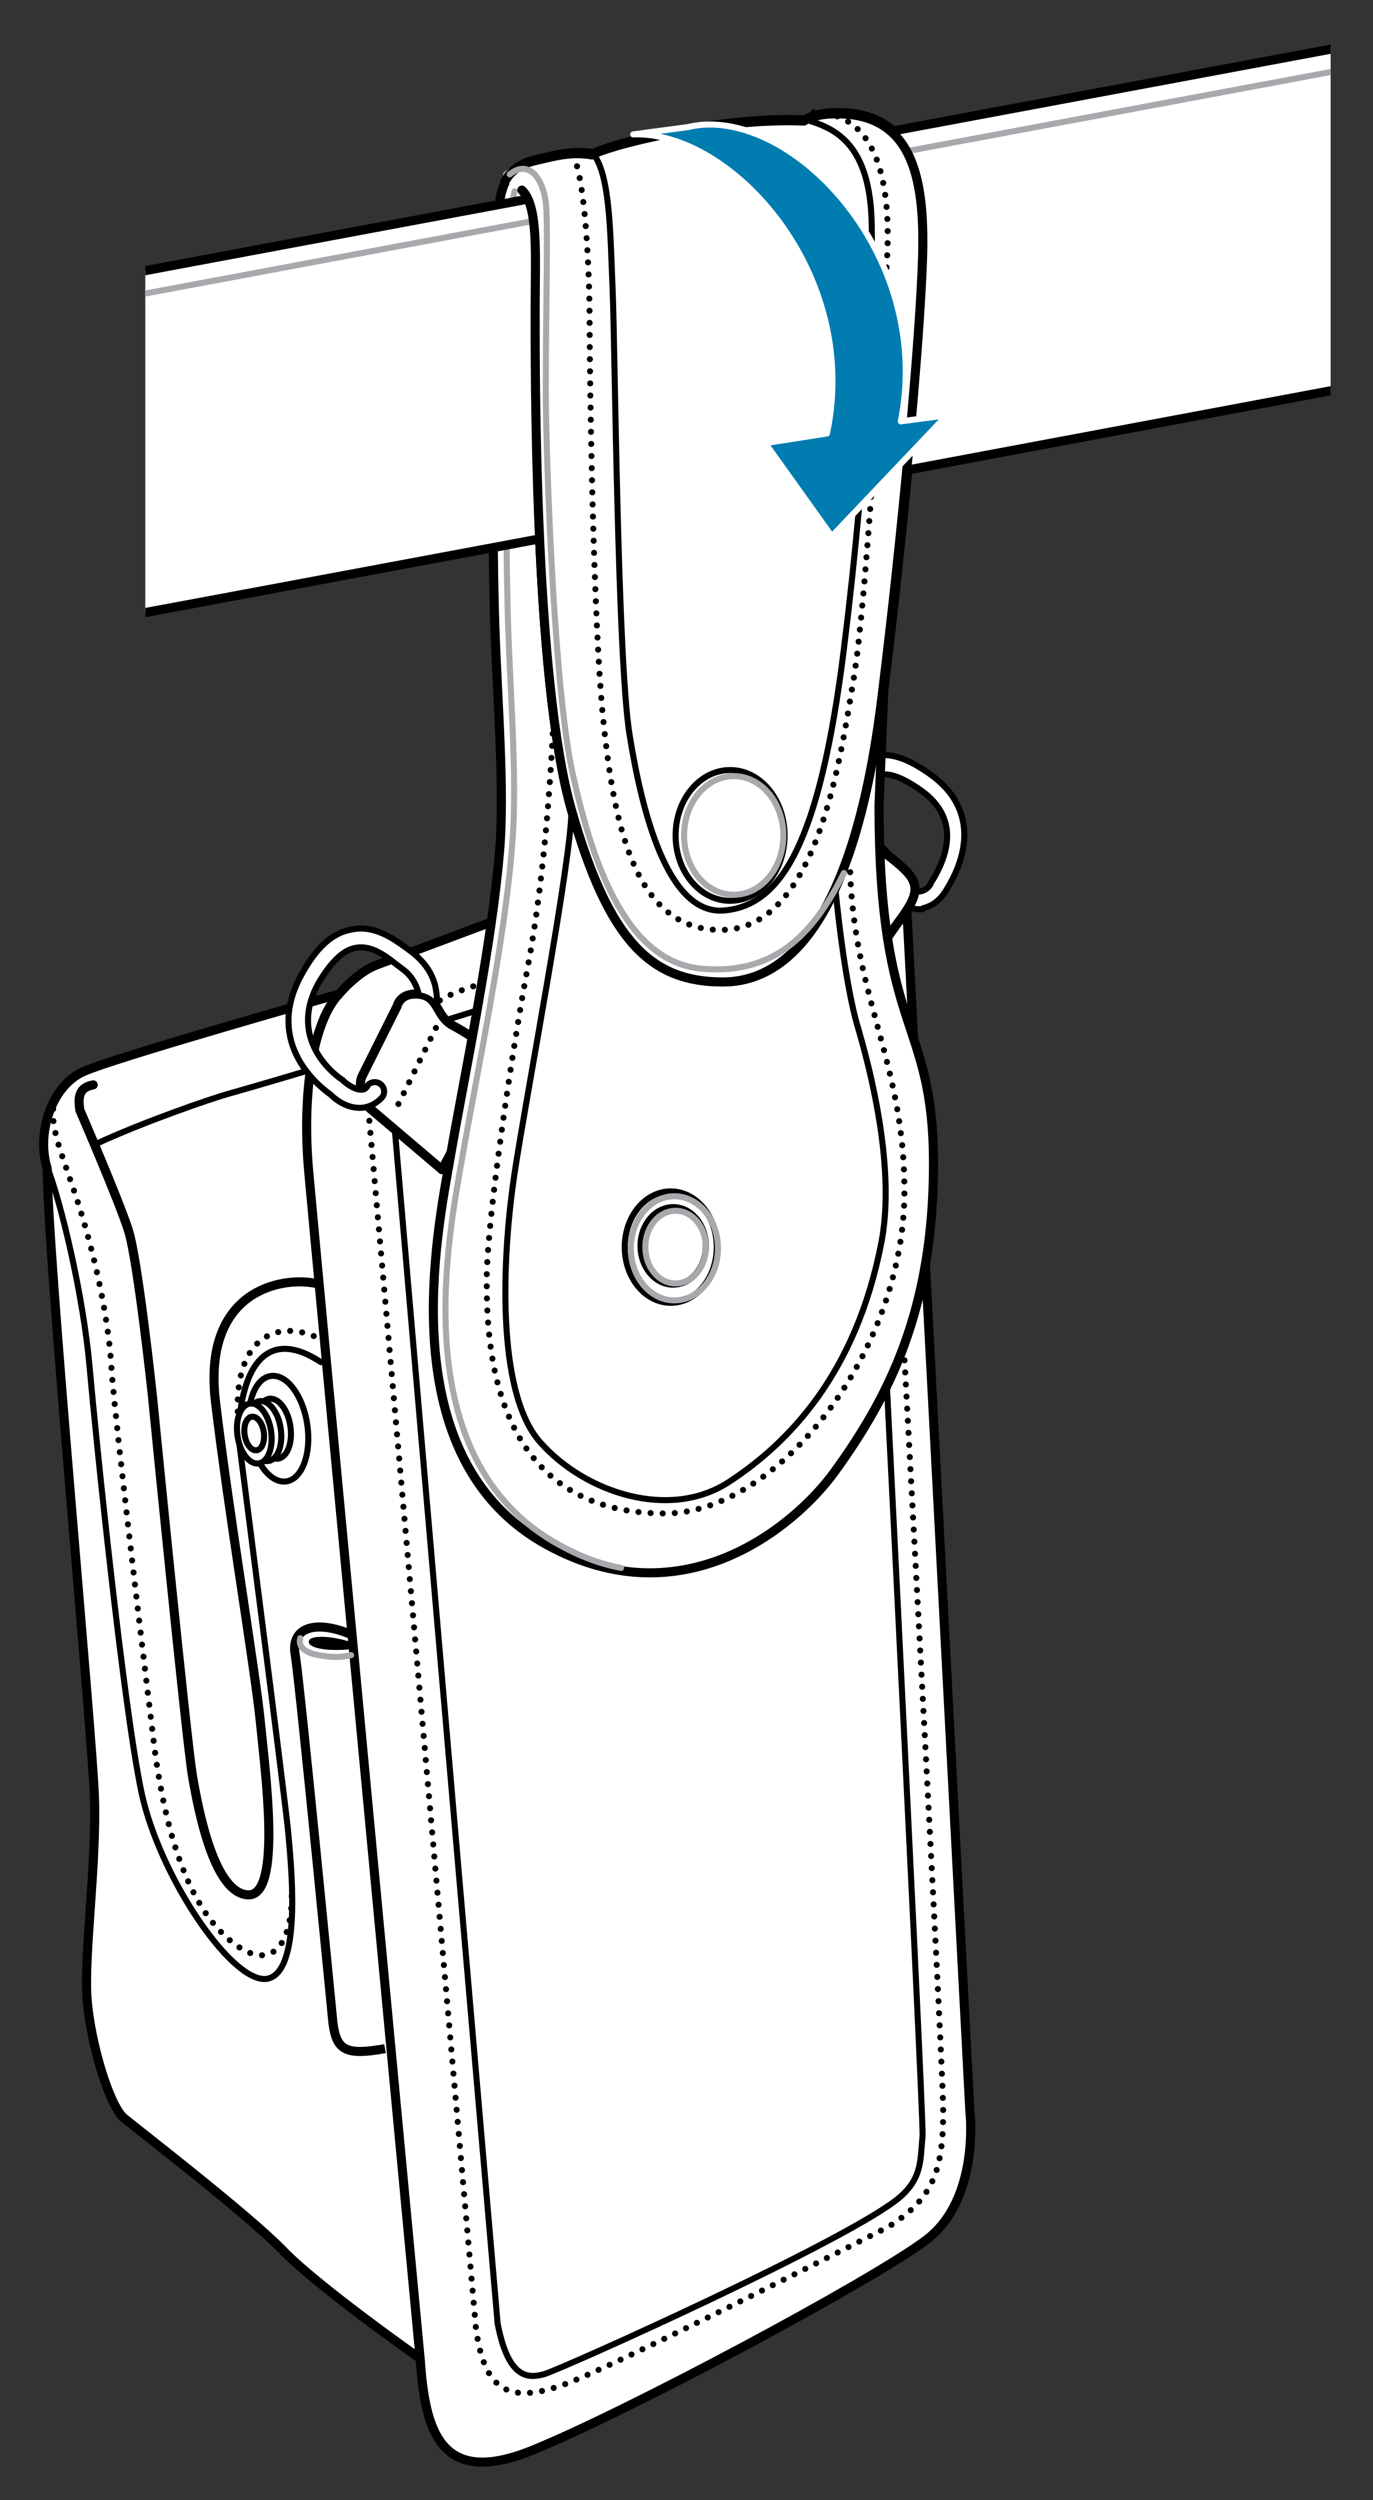 <?xml version="1.0" encoding="UTF-8"?><svg id="Layer_1" xmlns="http://www.w3.org/2000/svg" width="113.4" height="206.5" xmlns:xlink="http://www.w3.org/1999/xlink" viewBox="0 0 113.4 206.5"><rect x="0" y="0" width="113.4" height="206.5" fill="#333333" stroke="none"/><defs><style>.cls-1{fill:#d6d6d6;}.cls-1,.cls-2,.cls-3,.cls-4,.cls-5,.cls-6,.cls-7,.cls-8,.cls-9,.cls-10{stroke:#000;}.cls-1,.cls-2,.cls-7,.cls-8,.cls-11,.cls-9,.cls-12{stroke-linecap:round;}.cls-1,.cls-4,.cls-5,.cls-8,.cls-11,.cls-9,.cls-12{stroke-width:.5px;}.cls-13{fill:#000;}.cls-13,.cls-14{stroke-width:0px;}.cls-2,.cls-14,.cls-5,.cls-6,.cls-8,.cls-9,.cls-12{fill:none;}.cls-2,.cls-6,.cls-7,.cls-10{stroke-width:.75px;}.cls-2,.cls-7,.cls-8,.cls-11,.cls-9{stroke-linejoin:round;}.cls-3{stroke-miterlimit:10;stroke-width:.5px;}.cls-3,.cls-4,.cls-7,.cls-10{fill:#fff;}.cls-4,.cls-5,.cls-6,.cls-10{stroke-miterlimit:10;}.cls-15{clip-path:url(#clippath-1);}.cls-8{stroke-dasharray:0 1;}.cls-16{clip-path:url(#clippath);}.cls-11{fill:#007cb0;stroke:#fff;}.cls-12{stroke:#a7a9ac;}</style><clipPath id="clippath"><rect class="cls-14" x="12" y="-17" width="97.9" height="71.2"/></clipPath><clipPath id="clippath-1"><rect class="cls-14" x="12" y="-17" width="97.9" height="71.2"/></clipPath></defs><g id="Layer_3"><path class="cls-10" d="M41.8,75.7l-10.7,4c-1.6.6-3.1,2.4-3.1,2.4,0,0-18.4,5.2-21.1,6.4s-3.9,5.2-3,8c0,6.8,3.7,46.4,3.9,51.9s-.9,13.2-.6,16.8,1.8,8.6,3,9.7c1.2,1,10.3,8,13.2,11s11.3,8.9,11.3,8.9c.4,5.7,1.5,10.7,9.2,7.6s28.1-14,32.6-17.4,3.6-10.7,3.6-10.7l-5.2-99.1c-.6-4.6-2.7-7.9-9.7-6s-23.4,6.5-23.4,6.5Z"/><path class="cls-6" d="M28,82.1c-2.1,2.2-3.1,8-2.5,14.7s9.2,98,9.2,98"/><path class="cls-6" d="M29,135c-2.8-1.2-5.1-.7-4.6,1.8.4,2.5,3.1,30.3,3.1,30.3.3,2.2,1,2.7,4.3,2.1"/><path class="cls-13" d="M28.9,135.6c-1.5-.5-3.4-.6-3.4,0s1.9.8,3.5.6"/><path class="cls-12" d="M24.8,135.3c-.2.7.4,1.2,1.5,1.4s1.8.2,2.7,0"/><path class="cls-2" d="M26.1,106c-2.9-.6-9.4.6-8.3,9.8s3.3,22.3,3.7,26.4,1.8,14.4-1,14.3-4.1-6.9-4.6-9.8c-.5-2.9-3.3-31.3-3.3-31.3,0,0-1.2-11.3-2-13.8s-4-9.9-4-9.9c-.2-1.2,0-1.9,1.1-2.1"/><path class="cls-9" d="M8.1,94.4c3.7-1.7,9.1-3.6,10.9-4.1s6.5-1.9,6.5-1.9"/><path class="cls-9" d="M3.8,96.1c1.3,3.3,3.1,11.1,3.6,16.8s2.8,28.2,4.3,35.2,7.7,16.1,10.5,15.3,1.8-9.8,1.6-12.1-4.1-32.6-4.1-32.6c.1-5.4,2.1-9.3,6.8-6.2"/><path class="cls-8" d="M26.8,110.8c-3.1-1.9-7.8-1.2-7.1,6.9"/><path class="cls-8" d="M4.5,90.6c-.4,2.3.2,3.6,1.6,7.7s2.8,9.8,3.1,14.6,3.6,31.8,3.6,31.8c.9,6.5,2.6,12.3,5.9,15.3s5.4,1.3,5.4-3.6"/><ellipse class="cls-3" cx="23.003" cy="117.999" rx="2.4" ry="4.4" transform="translate(-17.05 4.647) rotate(-8.43)"/><ellipse class="cls-3" cx="22.599" cy="118" rx="1.4" ry="2.5" transform="translate(-17.055 4.588) rotate(-8.43)"/><ellipse class="cls-3" cx="21.801" cy="118.198" rx="1.4" ry="2.5" transform="translate(-17.092 4.473) rotate(-8.43)"/><ellipse class="cls-3" cx="21.003" cy="118.396" rx="1.4" ry="2.5" transform="translate(-17.13 4.358) rotate(-8.43)"/><ellipse class="cls-3" cx="20.996" cy="118.395" rx=".8" ry="1.4" transform="translate(-17.13 4.357) rotate(-8.43)"/><path class="cls-5" d="M32.6,93.2l8.5,98.7c.9,4.7,2.6,4.5,3.8,4.2s25.7-11.3,29.5-14.7c1.8-1.6,1.6-3.1,1.8-5,.1-1.9-4.7-96.9-4.7-96.9"/><path class="cls-5" d="M36.7,84.3c.4-.1,30.2-9.6,30.2-9.6"/><path class="cls-8" d="M72.9,79.4s5,90.1,5,94.9-.7,7.2-4.5,9.6c0,0-22.3,11.4-26.7,13s-6.7.9-7.4-4.7l-8.8-99.7c-.1-3.2,2.5-8.9,7.6-10.7s27.6-8.8,27.6-8.8c2.1-1,7.1.2,7.2,6.4Z"/><path class="cls-10" d="M36.5,96.6l5-9.3s-2.6-1.8-4.1-2.6-1.1-2.6-3.1-2.6c-1.3,0-1.5,1-1.5,1l-2.9,5.8c-.5,1.1.6,2.6.6,2.6l6,5.1Z"/><line class="cls-8" x1="36" y1="84.9" x2="32.8" y2="91.4"/><path class="cls-4" d="M36,81.7c-.2-1.2-.9-2.2-1.9-3l-.4-.3c-1.1-.8-2.8-2.1-4.8-1.6-1.5.3-2.8,1.5-4,3.7-3.2,5.8,1.7,9.4,2.4,9.9.3.3,1.2,1.1,2.4,1.1h0c.7,0,1.3-.3,1.8-.8.3-.3.3-.8,0-1.1-.3-.3-.8-.3-1.1,0-.2.4-.4.4-.6.4-.5,0-1.2-.5-1.4-.7l-.1-.1c-.2-.1-4.7-3.1-2-8,1-1.7,2-2.7,3-2.9,1.3-.3,2.5.6,3.5,1.4l.4.3c1,.7,1.3,1.7,1.4,2.2.7.1,1.1.4,1.4.9.1-.5.1-.9,0-1.4Z"/><path class="cls-4" d="M76,75.1c-.5,0-1-.1-1.7-.6-.3-.2-.4-.7-.2-1,.2-.3.7-.4,1-.2.4.3.7.4,1,.3.4-.1.7-.4.8-.7,1.4-2.2,2.4-5.3-.8-7.6-1.4-1-2.6-1.5-3.4-1.3-.9.2-1.5,1.1-2.3,2.2l-.3.5c-.3.4-.4.9-.3,1.5.2.9.8,1.6,1.1,1.9.4,0,.7.4.7.7s-.2.7-.5.8c-.2.1-.7.2-1.6-1-1-1.3-1.6-3.2-.6-4.8l.3-.5c.8-1.3,1.7-2.6,3.2-2.9,1.3-.2,2.7.3,4.5,1.6,3.2,2.3,3.6,5.8,1.2,9.6-.5.8-1.1,1.2-1.8,1.4,0,.1-.1.1-.3.1Z"/><path class="cls-10" d="M69.9,84.1c1-3.5,4.2-7.8,4.2-7.8,1.5-2,2-3,.8-4.3s-4.9-3.7-4.9-3.7c-2.3,0-2.4,3.1-2.4,3.1l-3.5,6.4,5.8,6.3Z"/><line class="cls-8" x1="68.4" y1="72.8" x2="72.3" y2="76.2"/><path class="cls-1" d="M55.6,84.6c-.3,0-.6,0-.9.1-.3,0-.6-.1-.9-.1-9.8,0-17.8,9.6-17.8,21.4s8,21.4,17.8,21.4c.3,0,.6,0,.9-.1.3,0,.6.1.9.1,9.8,0,17.8-9.6,17.8-21.4s-8-21.4-17.8-21.4Z"/><ellipse class="cls-12" cx="55.6" cy="106" rx="17.8" ry="21.4"/></g><g id="Layer_2"><path class="cls-10" d="M41.3,69.8c-.6,8-3,19.3-4.1,25.7-1.1,6.3-5,25,8,32.1,11.3,6.2,20.5-1.6,23.7-6,4.5-6.2,8.2-13.4,8.2-25.5s-4.5-10.5-4.5-29.6l.4-9.5c1.6-12.9,3.1-29.1,3.3-35.9s-1-11.8-7.1-11.8c-2,0-2.7.6-2.7.6-7.1-.3-16.2,2-17.5,2.8-1.7-.3-3.1.1-4.4.4-1.3.3-3.1.7-3.4,4.1-.3,3.4-.6,24.7-.4,31.7.1,7.1.9,15.1.5,20.9Z"/><path class="cls-12" d="M42.5,15.8c-.1.4-.2.9-.2,1.4-.3,3.4-.6,24.7-.4,31.7.1,7.1.9,15.1.4,20.9-.6,8-3,19.3-4.1,25.7-1.1,6.3-5,25,8,32.1,1.8,1,3.5,1.6,5.1,1.9"/><path class="cls-6" d="M43.1,15.7c1.4,1.3,1.1,5.5,1.1,9.9s-.1,30.5,3,41.3c3.1,10.9,6.6,14.2,12.5,14.2s11.1-6.2,13.2-24"/><path class="cls-5" d="M49,12.7c1.4,1.8,1.4,6.5,1.6,11.3s.4,30.5,1.4,36.7,3.1,14.9,7.8,14.5,7.9-5.5,9.9-21.6,2.4-28.3,2.3-35-3-8-5.4-8.7"/><path class="cls-8" d="M47.3,12.8c1,1.7,1.4,9.3,1.4,14s.3,24.5,1.1,32.4c.8,7.9,2.3,17.9,10,17.6s9.6-14.1,10.7-20.7,2.2-27.2,2.7-33.7c.7-9.2-1.7-13.3-6.3-13.1"/><path class="cls-12" d="M41.8,14.4c1.6-1.3,3.1.4,3.3,2.5s-.1,12,0,17.4c.1,5.4.7,22.8,2.2,29.6s4.2,15.5,10.6,16.1,9.5-3.3,11.8-7.9"/><path class="cls-5" d="M47.2,66.9c0,4.1-3.7,23.4-4.7,30s-1.6,18,2.1,22.2c3.7,4.2,10.7,6.5,15.6,3.3,4.9-3.2,10.5-8.9,12.6-19.8,1-5.2-.3-12.1-1.9-17.6-1.2-3.9-1.9-11.6-1.9-11.6"/><path class="cls-8" d="M45.7,59.6c-.3,6.7-1,14.4-2.1,20.2s-3.4,20.8-3.4,25.9.3,19.3,14.7,19.3c9.4,0,19.8-13.4,19.8-26.6,0-10.7-4.2-15.9-4.5-26.8"/><ellipse class="cls-5" cx="60.3" cy="69" rx="4.5" ry="5.4"/><ellipse class="cls-12" cx="60.6" cy="69" rx="4.1" ry="4.9"/><ellipse class="cls-5" cx="55.4" cy="103" rx="3.8" ry="4.6"/><ellipse class="cls-12" cx="55.7" cy="103.1" rx="3.6" ry="4.3"/><ellipse class="cls-5" cx="55.6" cy="102.9" rx="2.7" ry="3.2"/><ellipse class="cls-12" cx="55.8" cy="103" rx="2.5" ry="3"/><g class="cls-16"><path class="cls-10" d="M126.3,29.2S-3.3,53.5-4.8,53.7v-28.2C-3.3,25.2,126.3,1,126.3,1v28.2Z"/></g><g class="cls-15"><path class="cls-12" d="M-4.9,27.4C-3.3,27.1,126.2,2.9,126.2,2.9"/></g><path class="cls-7" d="M43.1,15.7c1.4,1.3,1.1,5.5,1.1,9.9s-.1,30.5,3,41.3c3.1,10.9,6.6,14.2,12.5,14.2s11.1-6.2,13.2-24c1.6-12.9,3.1-29.1,3.3-35.9s-1-11.8-7.1-11.8c-2,0-2.7.6-2.7.6-7.1-.3-16.2,2-17.5,2.8-1.7-.3-3.1.1-4.4.4-.9.2-2.1.5-2.8,1.8"/><path class="cls-5" d="M49,12.7c1.4,1.8,1.4,6.5,1.6,11.3s.4,30.5,1.4,36.7,3.1,14.9,7.8,14.5,7.9-5.5,9.9-21.6,2.4-28.3,2.3-35-3-8-5.4-8.7"/><path class="cls-8" d="M47.3,12.8c1,1.7,1.4,9.3,1.4,14s.3,24.5,1.1,32.4c.8,7.9,2.3,17.9,10,17.6s9.6-14.1,10.7-20.7,2.2-27.2,2.7-33.7c.7-9.2-1.7-13.3-6.3-13.1"/><path class="cls-12" d="M42.1,14.4c1.6-1.3,2.8.4,3,2.5s-.1,12,0,17.4c.1,5.4.7,22.8,2.2,29.6s4.2,15.5,10.6,16.1,9.5-3.3,11.8-7.9"/><ellipse class="cls-5" cx="60.3" cy="69" rx="4.5" ry="5.4"/><ellipse class="cls-12" cx="60.6" cy="69" rx="4.1" ry="4.9"/><path class="cls-11" d="M74.4,34.8c2.8-14-9.4-26.3-17.6-24.3l-4.5.6c8.1-.3,18.8,11.5,16,24.7l-5.1.8,5.5,7.7,9.5-10-3.8.5Z"/></g></svg>